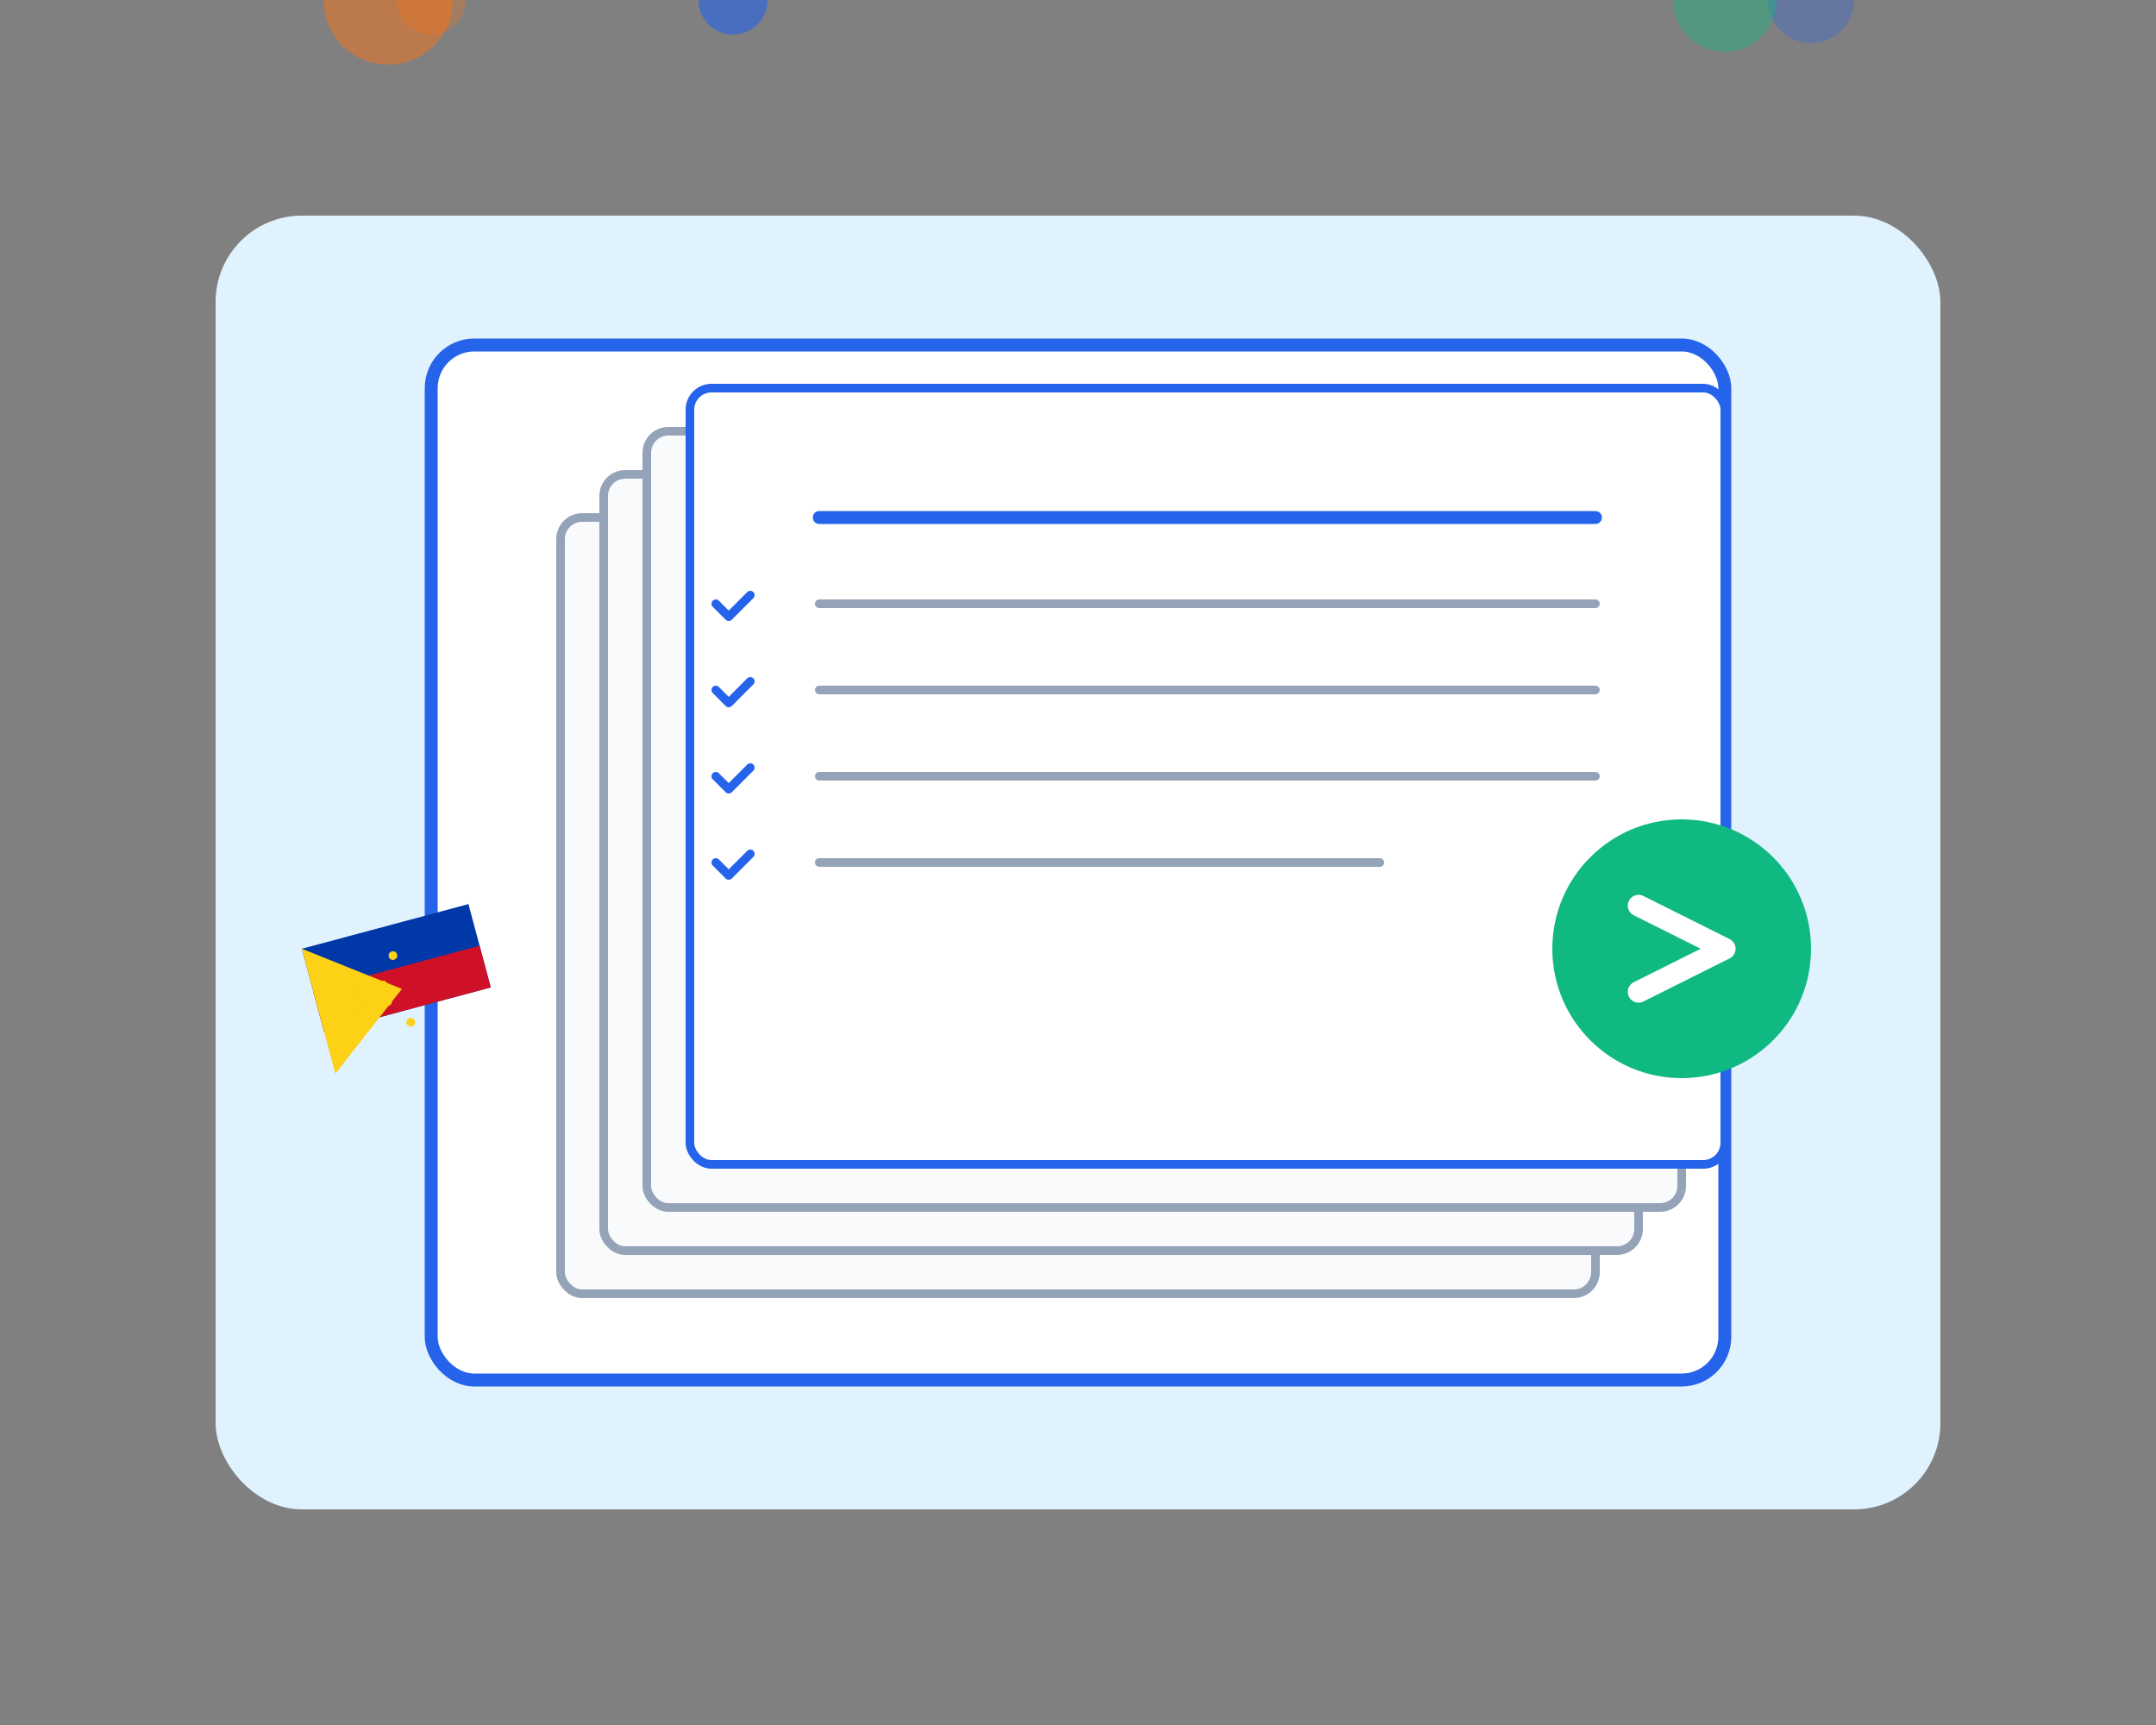 <?xml version="1.0" encoding="UTF-8" standalone="no"?>
<svg width="500" height="400" viewBox="0 0 500 400" fill="none" xmlns="http://www.w3.org/2000/svg">
  <rect x="0" y="0" width="500" height="400" fill="#808080" stroke="none"/>
  <rect x="50" y="50" width="400" height="300" rx="20" fill="#E0F2FE"/>
  <rect x="100" y="80" width="300" height="240" rx="10" fill="white" stroke="#2563EB" stroke-width="3"/>
  
  <!-- Document stack -->
  <rect x="130" y="120" width="240" height="180" rx="5" fill="#F8FAFC" stroke="#94A3B8" stroke-width="2"/>
  <rect x="140" y="110" width="240" height="180" rx="5" fill="#F8FAFC" stroke="#94A3B8" stroke-width="2"/>
  <rect x="150" y="100" width="240" height="180" rx="5" fill="#F8FAFC" stroke="#94A3B8" stroke-width="2"/>
  
  <!-- Main document -->
  <rect x="160" y="90" width="240" height="180" rx="5" fill="white" stroke="#2563EB" stroke-width="2"/>
  
  <!-- Document lines -->
  <line x1="190" y1="120" x2="370" y2="120" stroke="#2563EB" stroke-width="3" stroke-linecap="round"/>
  <line x1="190" y1="140" x2="370" y2="140" stroke="#94A3B8" stroke-width="2" stroke-linecap="round"/>
  <line x1="190" y1="160" x2="370" y2="160" stroke="#94A3B8" stroke-width="2" stroke-linecap="round"/>
  <line x1="190" y1="180" x2="370" y2="180" stroke="#94A3B8" stroke-width="2" stroke-linecap="round"/>
  <line x1="190" y1="200" x2="320" y2="200" stroke="#94A3B8" stroke-width="2" stroke-linecap="round"/>
  
  <!-- Fast symbol -->
  <circle cx="390" cy="220" r="30" fill="#10B981"/>
  <path d="M380 210L400 220L380 230" stroke="white" stroke-width="5" stroke-linecap="round" stroke-linejoin="round"/>
  
  <!-- Checkmarks -->
  <circle cx="170" y="140" r="8" fill="#2563EB" opacity="0.2"/>
  <path d="M166 140L169 143L174 138" stroke="#2563EB" stroke-width="2" stroke-linecap="round" stroke-linejoin="round"/>
  
  <circle cx="170" y="160" r="8" fill="#2563EB" opacity="0.2"/>
  <path d="M166 160L169 163L174 158" stroke="#2563EB" stroke-width="2" stroke-linecap="round" stroke-linejoin="round"/>
  
  <circle cx="170" y="180" r="8" fill="#2563EB" opacity="0.2"/>
  <path d="M166 180L169 183L174 178" stroke="#2563EB" stroke-width="2" stroke-linecap="round" stroke-linejoin="round"/>
  
  <circle cx="170" y="200" r="8" fill="#2563EB" opacity="0.2"/>
  <path d="M166 200L169 203L174 198" stroke="#2563EB" stroke-width="2" stroke-linecap="round" stroke-linejoin="round"/>
  
  <!-- Floating elements -->
  <circle cx="90" y="150" r="15" fill="#F97316" opacity="0.5"/>
  <circle cx="420" y="100" r="10" fill="#2563EB" opacity="0.3"/>
  <circle cx="400" y="330" r="12" fill="#10B981" opacity="0.4"/>
  <circle cx="100" y="300" r="8" fill="#F97316" opacity="0.3"/>
  
  <!-- Philippines flag element -->
  <g transform="translate(70, 220) rotate(-15)">
    <rect width="40" height="20" fill="#0038A8"/>
    <rect y="10" width="40" height="10" fill="#CE1126"/>
    <polygon points="0,0 20,15 0,30" fill="#FCD116"/>
    <circle cx="7" cy="15" r="3" fill="#FCD116"/>
    <circle cx="20" cy="7" r="1" fill="#FCD116"/>
    <circle cx="16" cy="13" r="1" fill="#FCD116"/>
    <circle cx="16" cy="17" r="1" fill="#FCD116"/>
    <circle cx="20" cy="23" r="1" fill="#FCD116"/>
  </g>
</svg>
